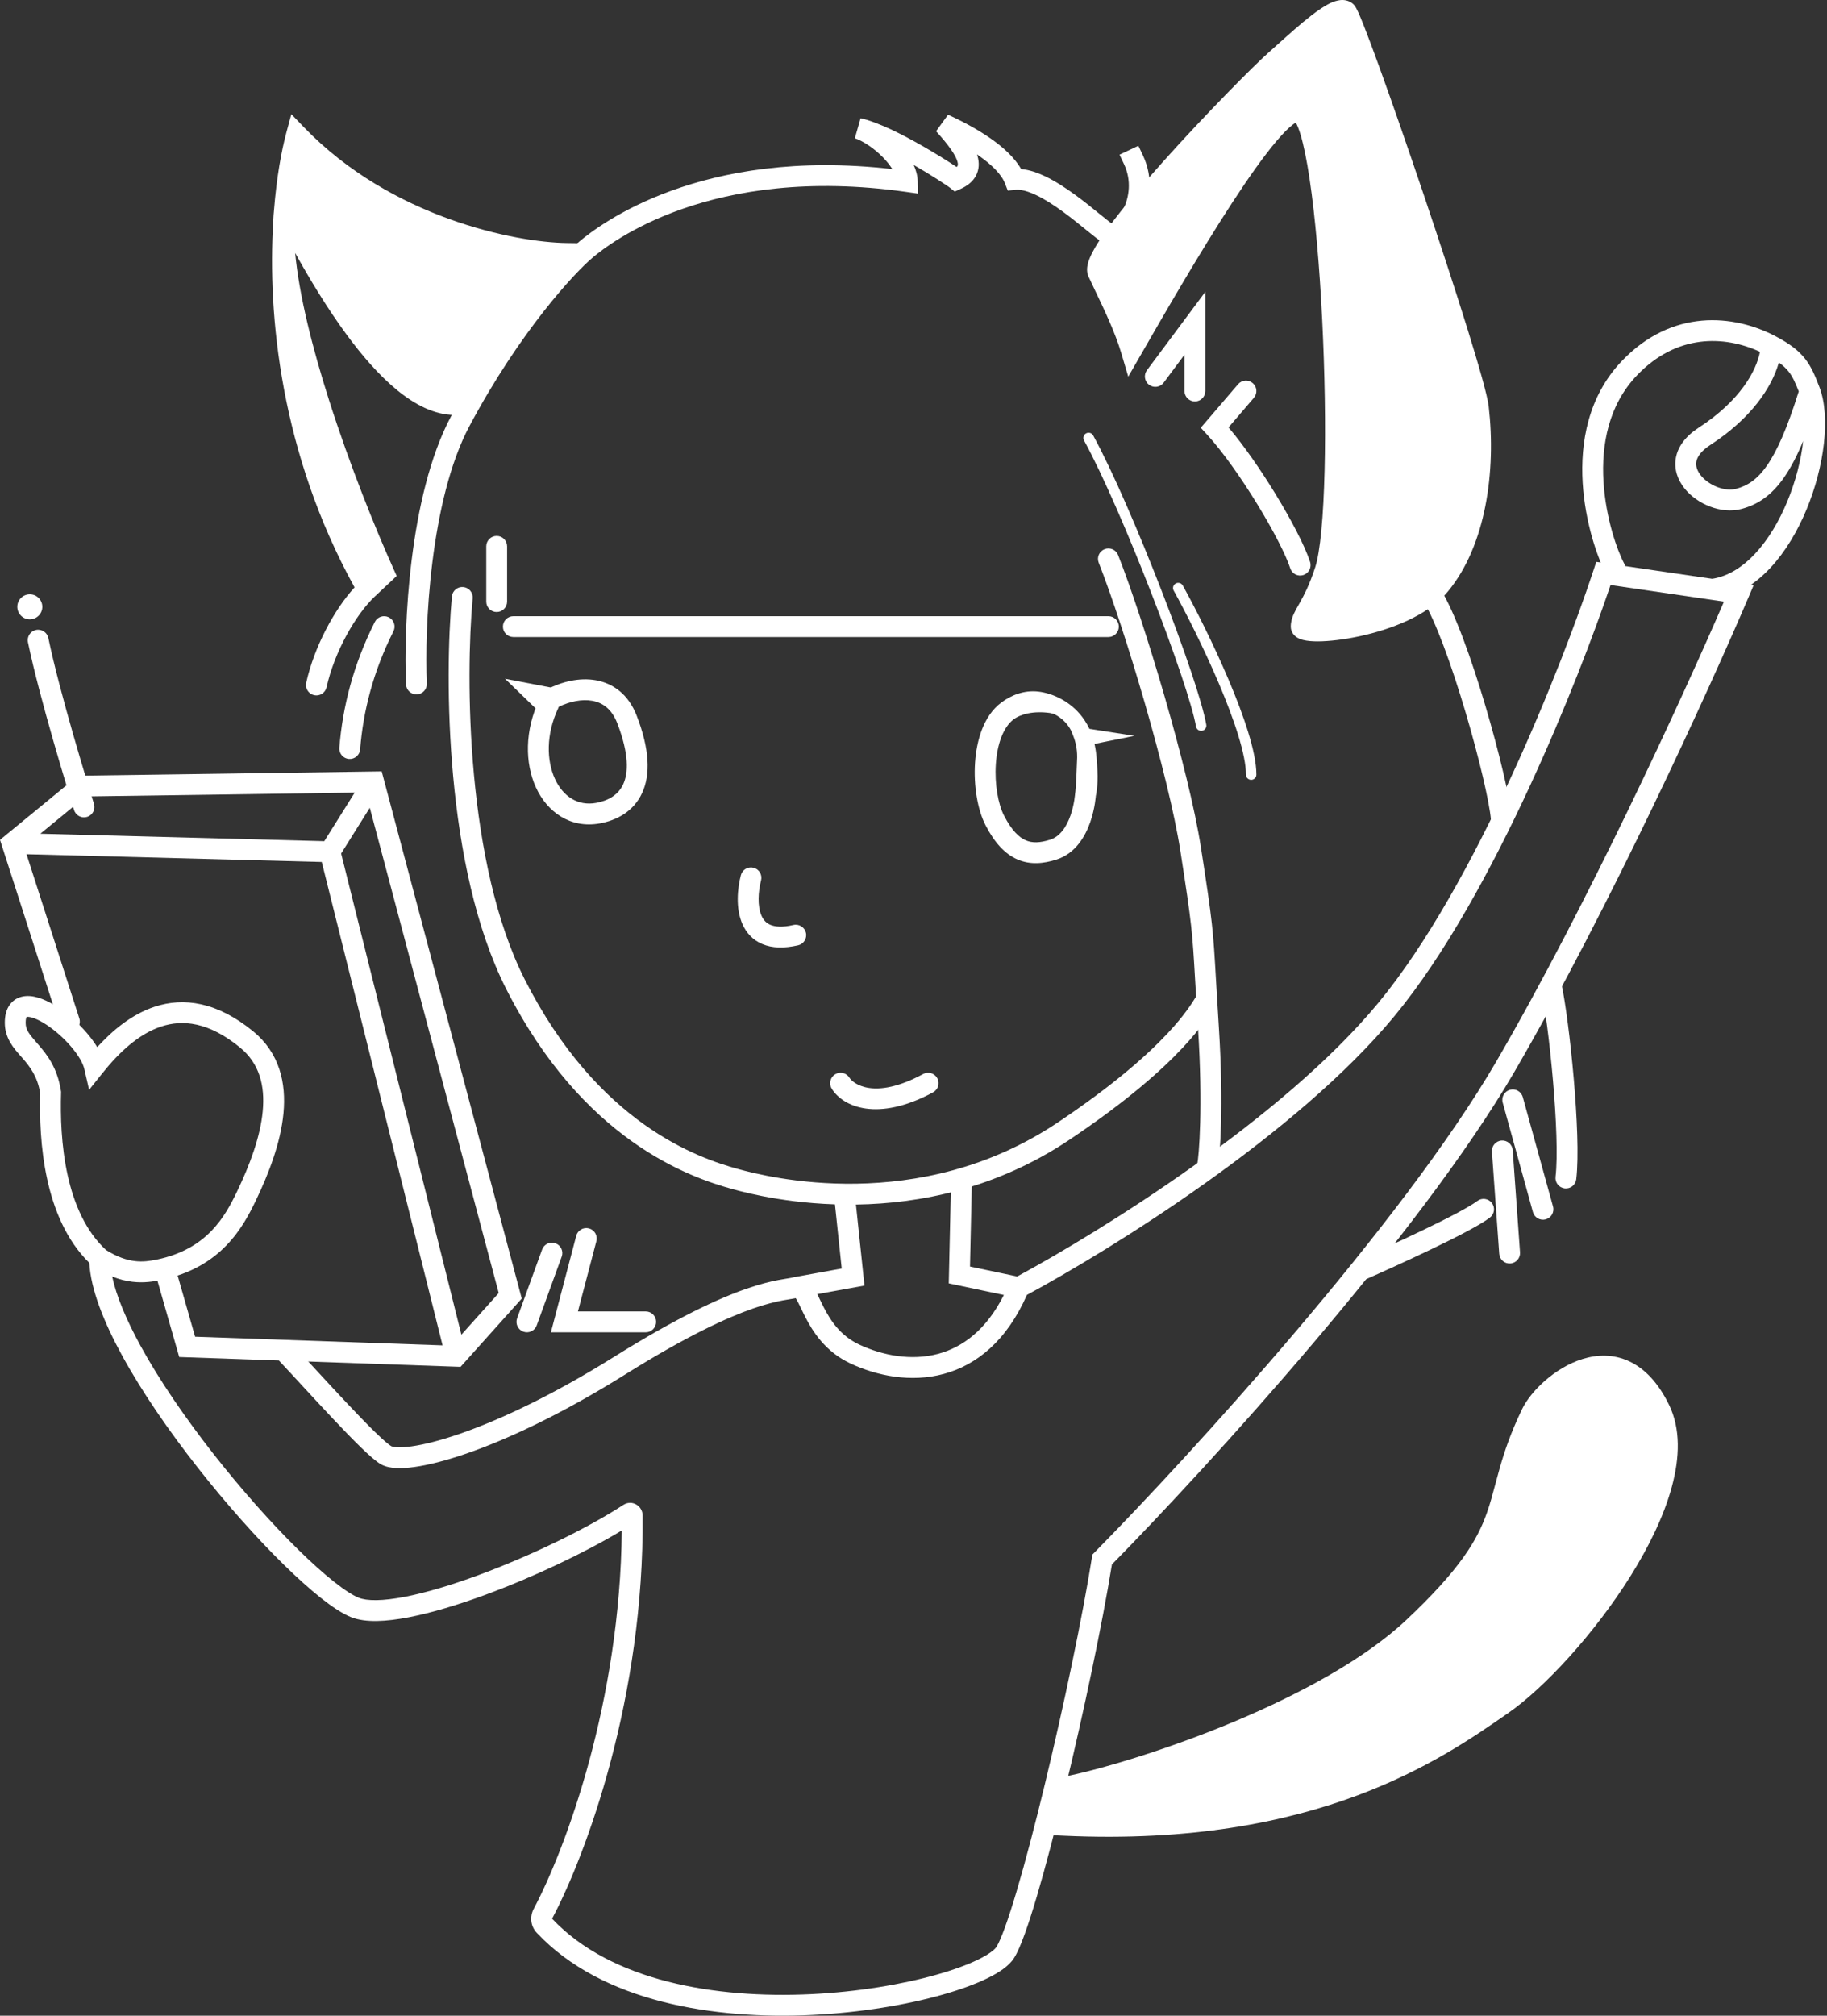 <svg width="330" height="364" viewBox="0 0 330 364" fill="none" xmlns="http://www.w3.org/2000/svg">
<rect x="0" y="0" width="330" height="364" fill="#333333" stroke="none"/>
<path fill-rule="evenodd" clip-rule="evenodd" d="M189.664 128.751C186.654 128.333 184.339 128.955 183.08 129.906C181.256 131.283 180.121 134.287 179.873 137.979C179.63 141.605 180.293 145.237 181.36 147.305C182.764 150.025 184.098 151.244 185.28 151.754C186.44 152.255 187.811 152.228 189.662 151.644C191.469 151.073 192.648 149.315 193.379 147.201C193.727 146.192 193.931 145.216 194.047 144.487C194.105 144.125 194.14 143.83 194.16 143.631C194.17 143.532 194.177 143.457 194.18 143.41C194.369 142.304 194.5 138.5 194.558 136.845V136.577C194.558 135.314 194.318 134.062 193.852 132.888L193.5 132V132C192.851 130.702 191.798 129.649 190.5 129V129L190.371 128.93M197.931 143.74C197.925 143.811 197.917 143.902 197.906 144.012C197.879 144.273 197.835 144.638 197.765 145.079C197.625 145.956 197.377 147.157 196.937 148.43C196.091 150.88 194.352 154.111 190.795 155.234C188.504 155.957 186.111 156.213 183.788 155.21C181.488 154.217 179.622 152.147 178.015 149.032C176.543 146.18 175.843 141.812 176.117 137.727C176.387 133.708 177.65 129.289 180.812 126.902C182.627 125.531 184.967 124.6 187.526 124.886C190.121 125.177 193.36 126.647 195.5 129.5C198.039 132.885 198.069 136.507 198.225 139.213C198.303 140.568 198.226 141.716 198.126 142.536C198.077 142.946 198.021 143.276 197.977 143.512C197.96 143.602 197.944 143.678 197.931 143.74Z" fill="white"/>
<path fill-rule="evenodd" clip-rule="evenodd" d="M217.71 52.705V70.617C217.71 71.656 216.868 72.499 215.828 72.499C214.788 72.499 213.946 71.656 213.946 70.617V64.058L210.185 69.106C209.563 69.939 208.384 70.112 207.551 69.491C206.717 68.87 206.545 67.69 207.166 66.857L217.71 52.705ZM226.276 69.187C227.066 69.864 227.157 71.052 226.481 71.841L221.9 77.186C224.659 80.426 227.688 84.816 230.28 89.044C233.206 93.819 235.71 98.61 236.632 101.475C236.95 102.465 236.405 103.525 235.416 103.843C234.426 104.162 233.366 103.617 233.048 102.627C232.274 100.222 229.979 95.758 227.07 91.012C224.179 86.295 220.818 81.518 218.02 78.48L216.887 77.249L223.622 69.391C224.299 68.602 225.487 68.511 226.276 69.187Z" fill="white"/>
<path fill-rule="evenodd" clip-rule="evenodd" d="M196.176 78.261C196.632 78.012 197.204 78.179 197.454 78.635C200.936 84.998 205.707 96.104 209.764 106.558C211.796 111.791 213.654 116.876 215.088 121.139C216.515 125.382 217.542 128.87 217.885 130.881C217.973 131.393 217.628 131.879 217.116 131.967C216.603 132.054 216.117 131.71 216.03 131.198C215.714 129.35 214.734 125.991 213.304 121.739C211.881 117.509 210.033 112.452 208.01 107.239C203.957 96.799 199.223 85.788 195.803 79.539C195.553 79.083 195.72 78.511 196.176 78.261ZM212.359 105.37C212.814 105.117 213.387 105.281 213.639 105.735C215.849 109.714 219.158 116.247 221.918 122.757C223.298 126.011 224.546 129.274 225.451 132.217C226.35 135.14 226.934 137.821 226.934 139.886C226.934 140.406 226.512 140.827 225.993 140.827C225.473 140.827 225.051 140.406 225.051 139.886C225.051 138.111 224.537 135.649 223.652 132.77C222.772 129.91 221.55 126.712 220.185 123.491C217.454 117.05 214.175 110.577 211.994 106.65C211.741 106.195 211.905 105.622 212.359 105.37Z" fill="white"/>
<path d="M53.572 24.311C69.835 41.177 92.849 45.644 102.324 45.77C90.277 60.64 85.195 73.064 82.183 73.064C69.867 73.064 56.434 47.84 51.372 38.052C51.321 38.685 51.276 39.33 51.235 39.987C50.58 57.14 62.898 89.184 69.383 103.557L66.371 106.381C52.654 82.213 50.179 57.113 51.235 39.987C51.261 39.319 51.306 38.673 51.372 38.052C51.825 32.361 52.664 27.659 53.572 24.311Z" fill="white"/>
<path fill-rule="evenodd" clip-rule="evenodd" d="M52.623 20.616L54.926 23.005C70.733 39.397 93.197 43.766 102.349 43.888L106.229 43.939L103.786 46.955C98.049 54.037 93.909 60.558 90.791 65.472C90.677 65.651 90.565 65.828 90.454 66.002C88.894 68.459 87.547 70.563 86.391 72.047C85.814 72.788 85.221 73.458 84.611 73.958C84.029 74.434 83.2 74.946 82.183 74.946C78.471 74.946 74.905 73.06 71.691 70.425C68.45 67.767 65.351 64.17 62.54 60.343C58.986 55.503 55.808 50.181 53.311 45.682C54.025 53.306 56.416 62.8 59.425 72.243C63.208 84.116 67.882 95.652 71.099 102.783L71.652 104.01L67.667 107.746L67.663 107.75C64.265 110.977 60.419 117.654 58.985 124.106C58.76 125.121 57.754 125.761 56.74 125.536C55.725 125.31 55.085 124.305 55.31 123.29C56.752 116.802 60.371 110.082 64.041 106.071C50.714 81.901 48.304 56.988 49.355 39.893C49.382 39.203 49.428 38.531 49.497 37.878C49.959 32.105 50.813 27.294 51.755 23.819L52.623 20.616ZM55.627 72.72C57.745 82.583 61.28 93.032 66.847 103.354L67.117 103.101C63.884 95.809 59.462 84.757 55.838 73.386C55.768 73.164 55.697 72.942 55.627 72.72ZM53.292 37.667C53.608 33.944 54.09 30.685 54.638 27.998C69.241 41.61 88.014 46.425 98.608 47.438C93.88 53.58 90.332 59.169 87.627 63.431C87.509 63.618 87.392 63.802 87.276 63.984C85.684 66.492 84.442 68.423 83.421 69.733C82.91 70.389 82.518 70.805 82.227 71.044C82.142 71.113 82.081 71.155 82.041 71.18C79.631 71.132 76.949 69.868 74.078 67.514C71.179 65.137 68.294 61.817 65.574 58.114C60.312 50.951 55.865 42.628 53.292 37.667Z" fill="white"/>
<path d="M234.651 20.17C229.983 18.815 213.005 48.217 204.346 63.275C202.84 58.193 199.828 52.471 198.322 49.158C196.44 45.017 225.24 15.464 230.322 10.947C235.404 6.429 241.428 0.688 243.122 2.1C244.679 3.398 266.219 66.586 267.027 73.628C268.345 85.111 266.463 97.91 260.063 105.628C253.663 113.345 235.028 115.228 235.028 113.157C235.028 111.087 237.171 109.769 239.357 102.993C243.365 90.569 240.487 21.864 234.651 20.17Z" fill="white"/>
<path fill-rule="evenodd" clip-rule="evenodd" d="M242.123 0.015C242.788 -0.046 243.618 0.063 244.327 0.654C244.56 0.848 244.709 1.063 244.767 1.149C244.847 1.266 244.917 1.387 244.976 1.495C245.095 1.712 245.222 1.975 245.352 2.261C245.614 2.838 245.939 3.621 246.313 4.563C247.063 6.455 248.043 9.078 249.17 12.193C251.427 18.426 254.296 26.68 257.139 35.108C259.982 43.537 262.804 52.151 264.968 59.105C266.049 62.58 266.969 65.651 267.645 68.081C268.306 70.455 268.776 72.359 268.897 73.414C270.241 85.123 268.385 98.541 261.512 106.829C259.666 109.055 257.027 110.766 254.244 112.058C251.442 113.36 248.374 114.293 245.542 114.903C242.715 115.512 240.052 115.815 238.045 115.822C237.061 115.825 236.127 115.758 235.381 115.57C235.02 115.479 234.56 115.325 234.148 115.033C233.713 114.724 233.145 114.105 233.145 113.157C233.145 112.286 233.378 111.544 233.681 110.874C233.915 110.356 234.233 109.797 234.547 109.243C234.609 109.133 234.672 109.024 234.733 108.915C235.503 107.549 236.524 105.645 237.566 102.415C238 101.067 238.38 98.807 238.671 95.757C238.959 92.745 239.151 89.083 239.251 85.002C239.453 76.843 239.287 67.085 238.815 57.652C238.343 48.213 237.565 39.145 236.55 32.357C236.041 28.953 235.482 26.188 234.893 24.255C234.596 23.28 234.315 22.599 234.073 22.173C234.068 22.163 234.062 22.154 234.057 22.144C233.912 22.225 233.727 22.344 233.501 22.515C232.734 23.097 231.757 24.073 230.598 25.436C228.294 28.143 225.516 32.081 222.572 36.596C216.695 45.608 210.311 56.677 205.978 64.214L203.789 68.021L202.541 63.81C201.425 60.043 199.463 55.942 197.896 52.667C197.418 51.669 196.978 50.748 196.609 49.937C196.23 49.104 196.343 48.241 196.487 47.649C196.644 47.006 196.93 46.329 197.271 45.659C197.957 44.31 199.018 42.702 200.296 40.961C202.866 37.464 206.496 33.186 210.309 28.936C217.929 20.445 226.453 11.867 229.071 9.54C229.583 9.085 230.11 8.613 230.645 8.133C232.718 6.274 234.917 4.302 236.839 2.812C238.042 1.88 239.248 1.047 240.328 0.544C240.865 0.295 241.483 0.073 242.123 0.015ZM233.22 10.881C232.669 11.375 232.118 11.868 231.572 12.354C229.108 14.544 220.692 23.002 213.111 31.451C209.325 35.671 205.791 39.841 203.331 43.19C202.095 44.873 201.175 46.288 200.626 47.366C200.35 47.909 200.205 48.296 200.144 48.543C200.14 48.561 200.136 48.577 200.133 48.591C200.432 49.242 200.796 50 201.197 50.839C202.274 53.087 203.627 55.911 204.762 58.781C208.931 51.56 214.353 42.307 219.418 34.539C222.385 29.99 225.268 25.891 227.731 22.996C228.955 21.558 230.138 20.341 231.227 19.516C231.771 19.103 232.358 18.736 232.972 18.505C233.583 18.274 234.361 18.126 235.176 18.363C236.29 18.686 236.96 19.633 237.346 20.313C237.785 21.085 238.161 22.066 238.494 23.157C239.163 25.354 239.755 28.331 240.273 31.8C241.314 38.759 242.1 47.962 242.575 57.464C243.051 66.972 243.219 76.825 243.015 85.095C242.913 89.229 242.718 92.986 242.419 96.115C242.123 99.208 241.716 101.812 241.149 103.57C240.005 107.117 238.861 109.259 238.012 110.764C237.934 110.903 237.861 111.033 237.792 111.153C237.59 111.51 237.43 111.793 237.3 112.041C237.515 112.052 237.76 112.058 238.033 112.057C239.721 112.052 242.116 111.79 244.749 111.223C247.375 110.657 250.166 109.802 252.658 108.644C255.169 107.478 257.259 106.059 258.614 104.426C264.541 97.279 266.449 85.098 265.157 73.843C265.076 73.137 264.696 71.526 264.019 69.091C263.356 66.713 262.449 63.682 261.373 60.223C259.221 53.307 256.409 44.723 253.572 36.312C250.735 27.9 247.875 19.674 245.631 13.474C244.507 10.372 243.542 7.791 242.813 5.951C242.474 5.096 242.193 4.419 241.975 3.931C241.956 3.94 241.936 3.949 241.915 3.958C241.231 4.276 240.296 4.896 239.145 5.788C237.341 7.186 235.281 9.033 233.22 10.881ZM200.116 48.705C200.116 48.705 200.115 48.7 200.116 48.69C200.117 48.7 200.116 48.705 200.116 48.705Z" fill="white"/>
<path fill-rule="evenodd" clip-rule="evenodd" d="M169.073 23.697L171.243 20.715C173.367 21.681 176.256 23.146 178.856 24.954C181.006 26.449 183.186 28.33 184.443 30.528C185.937 30.658 187.442 31.195 188.822 31.857C190.667 32.741 192.525 33.963 194.204 35.188C195.822 36.369 197.327 37.593 198.538 38.577L198.687 38.698C199.312 39.206 199.841 39.634 200.273 39.966C200.489 40.131 200.666 40.261 200.809 40.359C200.811 40.36 200.813 40.362 200.815 40.363C200.896 40.318 201.009 40.243 201.157 40.123C201.695 39.689 202.35 38.891 202.891 37.788C203.968 35.595 204.418 32.583 203.021 29.635L202.215 27.933L205.618 26.322L206.423 28.023C208.415 32.227 207.736 36.463 206.271 39.446C205.542 40.931 204.573 42.204 203.522 43.052C202.62 43.78 200.992 44.692 199.363 43.877C198.929 43.66 198.431 43.297 197.983 42.953C197.5 42.583 196.928 42.12 196.312 41.619L196.181 41.512C194.96 40.52 193.521 39.351 191.985 38.229C190.387 37.063 188.741 35.992 187.196 35.252C185.609 34.492 184.349 34.188 183.451 34.278L182.031 34.42L181.511 33.091C180.879 31.476 179.119 29.722 176.707 28.045C176.63 27.991 176.553 27.938 176.475 27.885C176.51 27.992 176.542 28.097 176.571 28.203C176.887 29.353 176.89 30.59 176.274 31.741C175.677 32.853 174.651 33.602 173.495 34.122L172.446 34.594L171.547 33.875C171.547 33.875 171.541 33.871 171.532 33.864C171.522 33.856 171.508 33.845 171.49 33.832C171.454 33.806 171.406 33.771 171.347 33.729C171.227 33.645 171.07 33.537 170.878 33.407C170.493 33.147 169.98 32.809 169.368 32.418C168.202 31.673 166.689 30.741 165.031 29.785C165.467 30.742 165.74 31.742 165.758 32.749L165.796 34.954L163.612 34.645C128.335 29.659 110.216 43.87 107.105 46.463C103.876 49.154 93.917 59.816 84.785 76.96C81.258 83.583 79.207 92.661 78.107 101.457C77.012 110.217 76.883 118.506 77.099 123.428C77.144 124.466 76.339 125.345 75.3 125.39C74.262 125.436 73.383 124.631 73.338 123.592C73.114 118.474 73.249 109.973 74.372 100.99C75.49 92.041 77.611 82.421 81.463 75.19C90.778 57.7 101.026 46.629 104.695 43.571C108.26 40.6 126.475 26.541 161.17 30.537C160.761 29.87 160.201 29.153 159.492 28.424C157.91 26.799 155.952 25.499 154.407 24.959L155.443 21.346C158.671 22.075 163.084 24.333 166.646 26.372C169.188 27.826 171.472 29.273 172.798 30.161C172.885 30.076 172.932 30.007 172.955 29.963C172.998 29.884 173.076 29.693 172.941 29.201C172.623 28.046 171.425 26.277 169.073 23.697ZM200.657 40.43C200.657 40.43 200.669 40.425 200.69 40.422C200.668 40.43 200.657 40.43 200.657 40.43ZM89.712 96.781C90.752 96.781 91.594 97.624 91.594 98.663V108.639C91.594 109.679 90.752 110.522 89.712 110.522C88.673 110.522 87.83 109.679 87.83 108.639V98.663C87.83 97.624 88.673 96.781 89.712 96.781ZM199.514 99.171C200.481 98.789 201.574 99.264 201.956 100.231C206.571 111.926 214.728 138.958 216.935 153.15C219.048 166.731 219.12 167.982 219.634 176.891C219.765 179.157 219.925 181.92 220.154 185.507C220.609 192.64 220.657 198.532 220.543 202.867C220.43 207.134 220.157 210.023 219.924 211.07C219.699 212.085 218.693 212.725 217.678 212.499C216.664 212.274 216.024 211.268 216.249 210.253C216.393 209.606 216.666 207.055 216.779 202.767C216.891 198.547 216.845 192.768 216.397 185.747C216.166 182.132 216.006 179.361 215.875 177.097C215.366 168.27 215.3 167.134 213.215 153.728C211.062 139.889 203 113.133 198.454 101.613C198.072 100.646 198.547 99.553 199.514 99.171ZM257.557 105.727C258.438 105.175 259.599 105.441 260.152 106.322C262.787 110.526 265.861 119.241 268.314 127.516C270.774 135.812 272.743 144.123 273.044 147.631C273.133 148.667 272.365 149.579 271.329 149.667C270.293 149.756 269.382 148.988 269.293 147.953C269.029 144.873 267.171 136.901 264.705 128.586C262.233 120.249 259.283 112.024 256.962 108.322C256.41 107.441 256.676 106.279 257.557 105.727ZM70.231 111.476C71.159 111.944 71.532 113.076 71.064 114.005C67.414 121.243 65.594 128.408 65.048 135.328C64.966 136.365 64.059 137.139 63.023 137.057C61.987 136.975 61.213 136.069 61.295 135.032C61.878 127.647 63.822 120.005 67.702 112.31C68.17 111.381 69.302 111.008 70.231 111.476ZM90.841 113.157C90.841 112.118 91.684 111.275 92.724 111.275H200.205C201.244 111.275 202.087 112.118 202.087 113.157C202.087 114.197 201.244 115.039 200.205 115.039H92.724C91.684 115.039 90.841 114.197 90.841 113.157ZM279.807 176.257C280.823 176.038 281.824 176.684 282.044 177.7C282.76 181.02 283.652 187.854 284.253 194.772C284.851 201.655 285.186 208.895 284.708 212.952C284.587 213.985 283.651 214.723 282.619 214.602C281.586 214.48 280.848 213.545 280.969 212.512C281.396 208.889 281.103 202.012 280.502 195.098C279.905 188.218 279.028 181.575 278.364 178.494C278.144 177.478 278.791 176.477 279.807 176.257ZM272.738 196.8C273.74 196.524 274.777 197.112 275.053 198.114L280.512 217.878C280.789 218.88 280.201 219.917 279.199 220.194C278.197 220.47 277.16 219.882 276.883 218.88L271.425 199.116C271.148 198.114 271.736 197.077 272.738 196.8ZM271.223 205.961C272.259 205.886 273.16 206.667 273.234 207.704L274.552 226.151C274.626 227.188 273.845 228.088 272.808 228.162C271.771 228.237 270.871 227.456 270.797 226.419L269.479 207.972C269.405 206.935 270.186 206.035 271.223 205.961ZM269.464 217.236C270.095 218.062 269.938 219.243 269.112 219.874C268.173 220.592 266.59 221.504 264.783 222.462C262.939 223.441 260.743 224.53 258.501 225.606C254.014 227.758 249.288 229.885 246.702 231.02C245.75 231.438 244.64 231.005 244.222 230.053C243.804 229.101 244.237 227.991 245.189 227.573C247.748 226.45 252.433 224.341 256.872 222.211C259.092 221.146 261.237 220.082 263.019 219.137C264.837 218.172 266.164 217.39 266.825 216.884C267.651 216.252 268.832 216.41 269.464 217.236ZM106.378 221.829C107.384 222.093 107.985 223.122 107.721 224.128L104.387 236.826H116.629C117.669 236.826 118.512 237.669 118.512 238.708C118.512 239.748 117.669 240.591 116.629 240.591H99.507L104.079 223.172C104.343 222.166 105.373 221.565 106.378 221.829ZM100.332 224.516C101.309 224.871 101.813 225.951 101.457 226.928L96.94 239.352C96.585 240.329 95.505 240.833 94.528 240.477C93.551 240.122 93.047 239.042 93.402 238.065L97.919 225.642C98.275 224.665 99.355 224.161 100.332 224.516Z" fill="white"/>
<path fill-rule="evenodd" clip-rule="evenodd" d="M317.895 63.532C311.4 60.535 302.81 60.324 295.681 67.776C290.522 73.17 289.225 80.328 289.627 86.963C290.029 93.612 292.124 99.427 293.348 101.733C293.836 102.652 293.487 103.791 292.568 104.279C291.65 104.766 290.511 104.417 290.023 103.499C288.549 100.722 286.304 94.383 285.869 87.19C285.433 79.983 286.803 71.612 292.961 65.174C301.97 55.755 313.117 56.687 320.804 60.775C323.193 62.045 324.804 63.229 326.012 64.755C327.195 66.249 327.885 67.948 328.645 69.948C329.69 72.699 329.866 76.322 329.438 80.096C329.006 83.91 327.936 88.063 326.319 91.971C324.704 95.874 322.513 99.606 319.792 102.526C317.072 105.445 313.737 107.64 309.856 108.241C308.829 108.4 307.867 107.696 307.708 106.669C307.549 105.642 308.252 104.68 309.28 104.521C312.081 104.086 314.699 102.469 317.038 99.959C319.376 97.45 321.349 94.135 322.84 90.532C324.329 86.934 325.306 83.122 325.697 79.672C325.698 79.662 325.7 79.651 325.701 79.641C324.566 82.367 323.429 84.524 322.242 86.228C319.957 89.506 317.477 91.123 314.575 91.904C312.679 92.415 310.649 92.154 308.883 91.485C307.111 90.813 305.444 89.672 304.271 88.207C303.093 86.736 302.328 84.817 302.696 82.717C303.064 80.613 304.495 78.742 306.849 77.214C314.321 72.363 317.236 66.969 317.895 63.532ZM321.303 65.468C320.034 69.98 316.288 75.575 308.899 80.372C307.111 81.532 306.537 82.608 306.404 83.366C306.271 84.126 306.511 84.982 307.209 85.854C307.913 86.732 308.997 87.502 310.217 87.964C311.442 88.429 312.647 88.525 313.596 88.269C315.588 87.733 317.343 86.673 319.153 84.076C320.973 81.463 322.823 77.328 324.895 70.683C324.245 69.012 323.758 67.972 323.06 67.092C322.632 66.55 322.09 66.029 321.303 65.468Z" fill="white"/>
<path fill-rule="evenodd" clip-rule="evenodd" d="M68.943 139.301L94.24 234.502L83.185 246.832L32.373 245.059L28.233 230.567C27.947 229.567 28.526 228.525 29.525 228.24C30.525 227.954 31.567 228.533 31.852 229.532L35.241 241.392L79.939 242.952L58.116 155.66L4.789 154.261L14.329 183.921C14.647 184.911 14.103 185.971 13.113 186.289C12.123 186.607 11.063 186.063 10.745 185.074L0 151.667L14.11 140.084L68.943 139.301ZM7.282 150.56L58.571 151.906L64.068 143.135L15.481 143.829L7.282 150.56ZM66.794 145.875L61.615 154.136L83.337 241.023L90.079 233.503L66.794 145.875Z" fill="white"/>
<path fill-rule="evenodd" clip-rule="evenodd" d="M6.507 113.761C7.525 113.55 8.522 114.204 8.733 115.222C10.781 125.091 15.835 141.569 16.967 145.155C17.28 146.146 16.73 147.203 15.739 147.516C14.748 147.829 13.69 147.279 13.377 146.288C12.251 142.721 7.139 126.07 5.047 115.987C4.835 114.969 5.489 113.972 6.507 113.761Z" fill="white"/>
<path d="M7.643 109.581C7.643 110.828 6.631 111.839 5.384 111.839C4.136 111.839 3.125 110.828 3.125 109.581C3.125 108.333 4.136 107.322 5.384 107.322C6.631 107.322 7.643 108.333 7.643 109.581Z" fill="white"/>
<path fill-rule="evenodd" clip-rule="evenodd" d="M288.323 101.466L316.775 105.624L315.817 107.872C308.903 124.088 290.772 163.925 273.548 193.538C256.391 223.037 218.175 264.878 200.839 282.517C199.104 293.25 195.756 309.168 192.35 323.235C190.614 330.403 188.857 337.113 187.285 342.43C186.5 345.087 185.755 347.414 185.077 349.284C184.414 351.11 183.769 352.636 183.159 353.597C182.255 355.024 180.427 356.226 178.354 357.24C176.186 358.3 173.402 359.315 170.194 360.22C163.772 362.033 155.48 363.454 146.644 363.873C129.115 364.706 108.768 361.623 96.944 349.026C95.809 347.816 95.678 346.071 96.398 344.714C102.251 333.683 112.015 307.178 112.307 276.377C105.669 280.371 96.415 284.774 87.673 287.994C82.758 289.804 77.946 291.262 73.808 292.059C71.739 292.457 69.799 292.698 68.075 292.724C66.373 292.75 64.759 292.57 63.413 292.032C61.859 291.41 59.995 290.174 57.99 288.587C55.954 286.975 53.656 284.908 51.22 282.515C46.347 277.729 40.853 271.573 35.691 265C30.532 258.43 25.674 251.401 22.095 244.865C18.753 238.765 16.387 232.849 16.136 228.058C11.974 223.971 9.729 218.428 8.534 212.995C7.296 207.371 7.143 201.68 7.262 197.419C6.756 194.366 5.443 192.678 4.103 191.134C3.987 190.999 3.865 190.862 3.74 190.721C2.467 189.282 0.866 187.473 0.866 184.686C0.866 183.475 1.109 182.305 1.803 181.382C2.543 180.396 3.598 179.955 4.653 179.877C5.648 179.803 6.663 180.043 7.585 180.394C8.525 180.752 9.488 181.271 10.419 181.88C12.28 183.095 14.158 184.76 15.671 186.522C16.365 187.331 17.019 188.201 17.562 189.095C20.356 186.033 23.809 183.166 27.907 181.807C33.213 180.049 39.239 180.931 45.728 186.24C50.509 190.152 51.713 195.583 51.203 201.018C50.698 206.395 48.511 212.001 46.233 216.747C43.907 221.593 39.978 228.883 29.107 231.14C27.707 231.43 25.968 231.712 23.907 231.466C22.761 231.33 21.55 231.035 20.263 230.521C21.005 234.018 22.794 238.304 25.396 243.057C28.846 249.357 33.576 256.21 38.652 262.675C43.726 269.137 49.114 275.169 53.858 279.83C56.231 282.16 58.426 284.131 60.327 285.635C62.259 287.165 63.778 288.123 64.812 288.536C65.507 288.814 66.561 288.982 68.018 288.96C69.454 288.938 71.163 288.734 73.096 288.362C76.963 287.617 81.565 286.231 86.372 284.461C95.993 280.917 106.195 275.924 112.586 271.764C114.159 270.74 116.058 271.952 116.072 273.645C116.357 306.308 105.993 334.661 99.723 346.479L99.721 346.483C110.364 357.789 129.208 360.933 146.466 360.113C155.032 359.706 163.04 358.328 169.171 356.597C172.24 355.731 174.796 354.788 176.7 353.857C178.7 352.88 179.677 352.058 179.98 351.581C180.35 350.998 180.879 349.816 181.537 348C182.18 346.229 182.901 343.981 183.675 341.362C185.223 336.128 186.963 329.483 188.691 322.349C192.147 308.074 195.533 291.929 197.216 281.33L197.311 280.734L197.735 280.304C214.863 262.924 253.259 220.934 270.294 191.645C286.658 163.511 303.89 125.997 311.389 108.642L290.902 105.648C287.953 114.382 282.801 127.963 276.293 142.036C269.412 156.918 260.955 172.481 251.915 183.437C234.128 204.992 200.558 225.695 185.486 233.843C181.814 242.175 176.37 246.513 170.474 248.108C164.527 249.717 158.415 248.457 153.67 246.25C149.053 244.103 146.784 240.448 145.375 237.68C145.119 237.176 144.882 236.683 144.672 236.245C144.598 236.091 144.527 235.944 144.46 235.806C144.188 235.246 143.977 234.833 143.786 234.525C143.765 234.491 143.745 234.461 143.727 234.433C143.457 234.488 143.181 234.533 142.918 234.576C142.845 234.587 142.772 234.599 142.697 234.611C142.285 234.677 141.833 234.749 141.299 234.85C140.055 235.086 138.359 235.484 136.035 236.291C131.372 237.912 124.137 241.2 112.921 248.21C101.53 255.33 91.707 259.915 84.256 262.487C80.535 263.772 77.364 264.568 74.86 264.916C73.609 265.09 72.483 265.159 71.514 265.105C70.58 265.054 69.629 264.883 68.845 264.448C68.329 264.161 67.745 263.701 67.171 263.208C66.571 262.692 65.885 262.053 65.145 261.334C63.665 259.896 61.916 258.084 60.127 256.188C58.335 254.289 56.489 252.29 54.812 250.473L54.444 250.074C52.912 248.412 51.547 246.932 50.511 245.838C49.796 245.083 49.828 243.892 50.583 243.177C51.337 242.462 52.529 242.494 53.244 243.249C54.299 244.363 55.683 245.863 57.208 247.517L57.58 247.92C59.257 249.738 61.09 251.723 62.865 253.604C64.643 255.489 66.348 257.253 67.769 258.635C68.48 259.326 69.106 259.907 69.625 260.354C70.171 260.823 70.513 261.067 70.674 261.157C70.737 261.192 71.033 261.309 71.721 261.346C72.374 261.382 73.245 261.34 74.341 261.188C76.531 260.883 79.454 260.162 83.028 258.929C90.164 256.465 99.73 252.016 110.926 245.018C122.298 237.91 129.792 234.476 134.799 232.735C137.311 231.863 139.186 231.419 140.597 231.152C141.19 231.039 141.701 230.957 142.113 230.892C142.185 230.88 142.254 230.869 142.32 230.859C142.795 230.782 143.049 230.735 143.218 230.687C143.381 230.64 143.543 230.608 143.703 230.589L152.033 229.075L150.71 216.506C150.601 215.472 151.351 214.545 152.385 214.437C153.419 214.328 154.345 215.078 154.454 216.112L156.143 232.154L147.621 233.703C147.698 233.857 147.773 234.011 147.847 234.164C147.926 234.325 148.003 234.486 148.081 234.648C148.286 235.076 148.495 235.51 148.73 235.972C150.003 238.474 151.782 241.22 155.258 242.837C159.455 244.789 164.638 245.787 169.49 244.474C173.805 243.307 178.104 240.247 181.322 233.853L171.37 231.758L171.782 213.443C171.805 212.404 172.667 211.58 173.706 211.603C174.745 211.627 175.569 212.488 175.546 213.527L175.204 228.718L183.731 230.513C198.745 222.392 231.727 201.986 249.011 181.04C257.74 170.462 266.036 155.249 272.876 140.456C279.705 125.689 285.025 111.469 287.828 102.968L288.323 101.466ZM19.145 225.726C21.223 227.033 22.931 227.559 24.352 227.728C25.816 227.903 27.088 227.714 28.342 227.454C37.424 225.569 40.648 219.683 42.839 215.118C45.059 210.493 47.013 205.37 47.455 200.666C47.891 196.02 46.846 192.019 43.344 189.154C37.688 184.526 32.984 184.091 29.092 185.381C25.019 186.731 21.469 190.087 18.524 193.767L16.095 196.804L15.22 193.015C14.98 191.974 14.145 190.524 12.815 188.975C11.519 187.466 9.905 186.041 8.36 185.031C7.589 184.527 6.869 184.15 6.245 183.912C5.602 183.667 5.17 183.613 4.931 183.631C4.864 183.636 4.825 183.645 4.807 183.651C4.773 183.703 4.631 183.968 4.631 184.686C4.631 186.001 5.28 186.748 6.757 188.448C6.819 188.519 6.882 188.592 6.947 188.667C8.5 190.457 10.365 192.828 11.009 197.011L11.035 197.181L11.03 197.353C10.907 201.482 11.049 206.909 12.21 212.187C13.363 217.426 15.479 222.331 19.145 225.726Z" fill="white"/>
<path fill-rule="evenodd" clip-rule="evenodd" d="M83.672 106.012C84.708 106.107 85.47 107.023 85.375 108.058C84.726 115.133 84.416 127.13 85.615 139.999C86.816 152.897 89.516 166.488 94.779 176.87C108.017 202.977 126.112 209.124 133.317 211.105C138.545 212.543 165.924 219.534 191.063 202.698C201.227 195.891 207.276 190.475 210.9 186.6C213.938 183.352 215.278 181.19 215.99 180.041C216.124 179.825 216.236 179.645 216.332 179.5C216.909 178.635 218.078 178.402 218.943 178.978C219.808 179.555 220.041 180.724 219.465 181.589C219.39 181.701 219.295 181.854 219.177 182.045C218.482 183.17 216.962 185.63 213.65 189.171C209.792 193.296 203.512 198.892 193.158 205.826C166.554 223.643 137.716 216.22 132.318 214.735C124.464 212.575 105.289 205.923 91.421 178.572C85.843 167.57 83.084 153.429 81.866 140.348C80.646 127.237 80.957 115.008 81.626 107.715C81.721 106.679 82.637 105.917 83.672 106.012Z" fill="white"/>
<path d="M255.357 293.86C239.696 308.618 207.295 319.523 193.617 322.472L192.299 329.625C237.663 331.695 259.957 315.682 271.357 307.79C283.592 299.319 307.121 269.578 299.78 254.52C292.439 239.461 279.262 249.814 276.627 255.273C268.601 271.899 274.933 275.414 255.357 293.86Z" fill="white"/>
<path fill-rule="evenodd" clip-rule="evenodd" d="M97.862 125.689C97.683 125.85 97.532 126.05 97.422 126.282C94.763 131.907 94.791 137.812 96.804 142.206C98.836 146.641 103.012 149.648 108.302 148.704C111.317 148.165 114.422 146.59 115.986 143.191C117.518 139.863 117.337 135.276 114.997 129.23C113.516 125.405 110.77 123.398 107.623 122.84C104.606 122.304 101.415 123.126 98.82 124.475C98.322 124.734 97.989 125.184 97.862 125.689ZM106.965 126.546C105.12 126.219 102.937 126.66 100.926 127.63C100.899 127.718 100.866 127.805 100.826 127.891C98.591 132.618 98.724 137.357 100.227 140.638C101.711 143.877 104.405 145.575 107.64 144.998C109.895 144.595 111.684 143.536 112.567 141.617C113.482 139.627 113.663 136.214 111.486 130.589C110.472 127.97 108.794 126.871 106.965 126.546ZM136.116 156.7C137.122 156.962 137.725 157.99 137.462 158.996C136.938 161.007 136.78 163.619 137.543 165.354C137.891 166.146 138.403 166.701 139.162 167.018C139.961 167.351 141.256 167.512 143.314 167.039C144.327 166.807 145.337 167.44 145.57 168.453C145.802 169.466 145.169 170.476 144.156 170.709C141.621 171.29 139.467 171.225 137.711 170.492C135.914 169.741 134.765 168.388 134.097 166.87C132.827 163.983 133.215 160.365 133.82 158.046C134.082 157.04 135.11 156.437 136.116 156.7ZM169.297 194.709C169.791 195.624 169.449 196.766 168.534 197.259C158.553 202.646 152.27 199.9 150.227 196.592C149.681 195.708 149.955 194.548 150.84 194.002C151.724 193.455 152.884 193.729 153.43 194.614C154.023 195.573 157.754 198.799 166.746 193.947C167.661 193.453 168.803 193.794 169.297 194.709ZM281.562 252.152C279.975 253.539 278.842 255.015 278.322 256.091C276.374 260.126 275.301 263.356 274.481 266.237C274.227 267.129 273.991 268.014 273.757 268.894C273.251 270.794 272.752 272.666 272.097 274.513C270.095 280.156 266.562 285.888 256.648 295.23C248.568 302.844 236.302 309.364 224.472 314.33C213.282 319.027 202.298 322.408 195.242 324.037L194.544 327.83C215.894 328.544 231.883 325.169 243.906 320.68C255.935 316.188 264.056 310.559 269.726 306.629C269.915 306.498 270.102 306.369 270.285 306.242C276.139 302.189 284.916 292.849 291.314 282.627C294.503 277.53 297.04 272.311 298.34 267.513C299.646 262.689 299.641 258.53 298.088 255.345C296.385 251.851 294.457 250.058 292.649 249.227C290.851 248.4 288.925 248.411 286.989 249.002C285.033 249.6 283.137 250.777 281.562 252.152ZM294.222 245.807C297.033 247.099 299.505 249.66 301.472 253.695C303.59 258.039 303.396 263.245 301.973 268.497C300.543 273.776 297.81 279.344 294.505 284.624C287.914 295.154 278.809 304.92 272.428 309.337C272.237 309.47 272.042 309.605 271.844 309.742C266.139 313.697 257.697 319.548 245.223 324.207C232.309 329.029 215.141 332.552 192.213 331.505L190.057 331.407L191.993 320.896L193.22 320.632C199.933 319.184 211.342 315.758 223.015 310.859C234.719 305.946 246.484 299.635 254.066 292.49C263.728 283.386 266.817 278.137 268.549 273.254C269.154 271.55 269.587 269.92 270.069 268.109C270.311 267.198 270.566 266.242 270.86 265.207C271.722 262.176 272.867 258.733 274.932 254.454C275.73 252.801 277.232 250.936 279.086 249.317C280.952 247.687 283.304 246.192 285.889 245.402C288.494 244.606 291.403 244.51 294.222 245.807Z" fill="white"/>
<path d="M100.065 124.263L97.241 128.404L91.218 122.569L100.065 124.263Z" fill="white"/>
<path d="M195.122 131.371L204.911 132.877L196.054 134.665L195.122 131.371Z" fill="white"/>
</svg>
